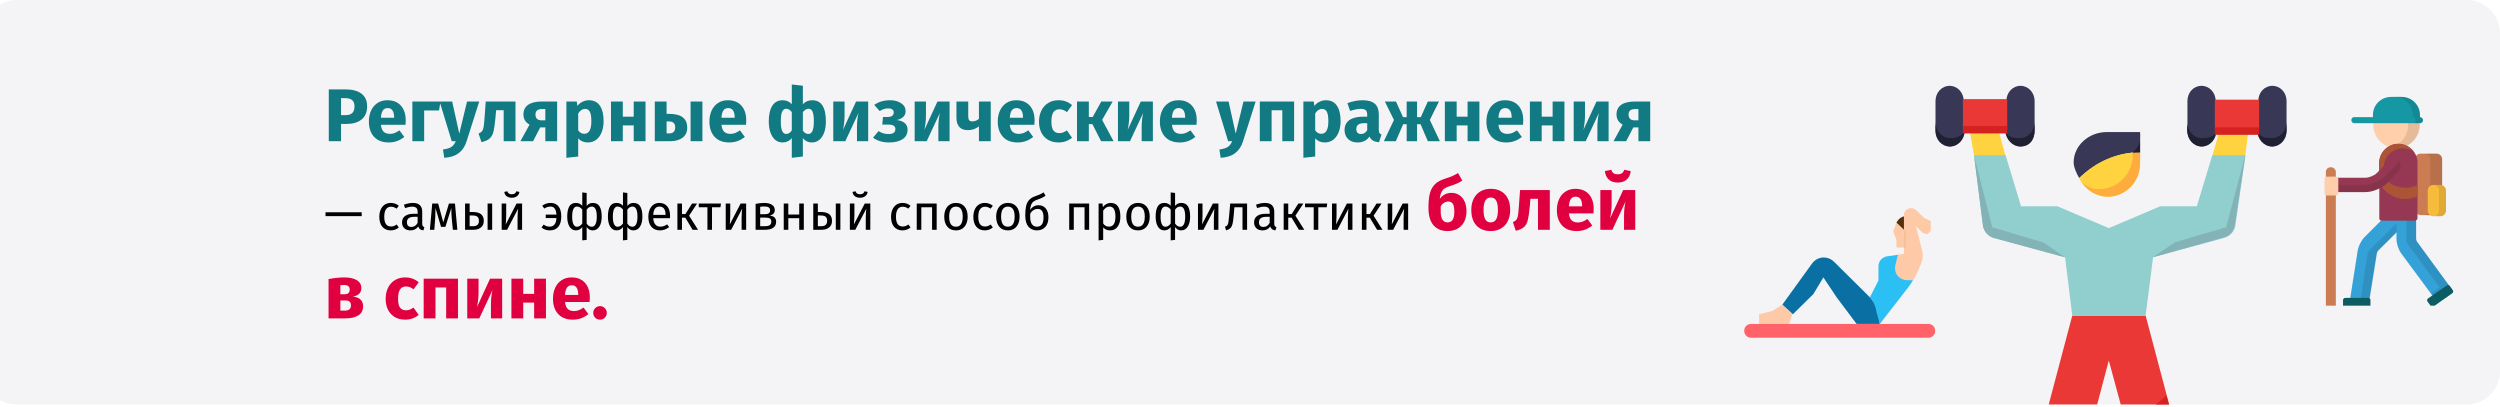 <?xml version="1.0" encoding="UTF-8"?>
<svg xmlns="http://www.w3.org/2000/svg" width="903" height="147" viewBox="0 0 903 147" fill="none">
  <path d="M903 134.1C903 140.7 897.612 146.1 891.026 146.1H5.974C-0.612 146.1 -6 140.7 -6 134.1V12C-6 5.4 -0.612 0 5.974 0H891.026C897.612 0 903 5.4 903 12V134.1Z" fill="#F4F4F6"></path>
  <path d="M783.5 146.1H766L761.7 130.2L757.5 146.1H740L748.5 114H775L783.5 146.1Z" fill="#EA3836"></path>
  <path d="M812.099 47.5H801.599L799.199 56H810.999L812.099 47.5Z" fill="#FFD33F"></path>
  <path d="M722 47.5H711.5L713 56H724.3L722 47.5Z" fill="#FFD33F"></path>
  <path d="M799.1 56L793.5 74.5H780.3L761.7 82.4L743.1 74.5H730L724.4 56H713L716.3 81.5C716.6 83.6 718.1 85.4 720.2 85.9L745.9 92.9L748.5 114H775L777.7 92.9L803.5 85.9C805.5 85.3 807.1 83.6 807.4 81.6L811.1 56H799.1Z" fill="#91CECE"></path>
  <path d="M704.202 31C707.002 31 709.302 33.4 709.302 36.5V47.4C709.302 50.4 707.002 52.9 704.202 52.9C701.402 52.9 699.102 50.5 699.102 47.4V36.5C699.102 33.4 701.402 31 704.202 31Z" fill="#383856"></path>
  <path d="M729.803 31C732.603 31 734.903 33.4 734.903 36.5V47.4C734.903 50.4 732.603 52.9 729.803 52.9C727.003 52.9 724.703 50.5 724.703 47.4V36.5C724.703 33.4 727.003 31 729.803 31Z" fill="#383856"></path>
  <path d="M725 35.8H709V46.8H725V35.8Z" fill="#EA3836"></path>
  <path d="M795.202 31C798.002 31 800.302 33.4 800.302 36.5V47.4C800.302 50.4 798.002 52.9 795.202 52.9C792.402 52.9 790.102 50.5 790.102 47.4V36.5C790.102 33.4 792.302 31 795.202 31Z" fill="#383856"></path>
  <path d="M820.803 31C823.603 31 825.903 33.4 825.903 36.5V47.4C825.903 50.4 823.603 52.9 820.803 52.9C818.003 52.9 815.703 50.5 815.703 47.4V36.5C815.703 33.4 817.903 31 820.803 31Z" fill="#383856"></path>
  <path d="M816 36H800V47H816V36Z" fill="#EA3836"></path>
  <path d="M761 47.7H773V55C764.5 55 757 58.8 751 64.3C750.1 62.8 749 60.4 749 58.7C749 52.6 754.4 47.7 761 47.7Z" fill="#383856"></path>
  <path d="M773 59C773 65.6 767.8 71 761.4 71C757 71 752.9 68.4 751 64.4C756.8 58.4 764.8 55 773 55V59Z" fill="#FFD33F"></path>
  <path d="M770.3 55.1V56.3C770.3 62.9 764.8 68.3 758.1 68.3C755.5 68.3 754 67.5 752 66C755.9 71.4 762.7 72.7 768.1 68.8C771.3 66.5 773 62.9 773 59V55C772.1 55 771.2 55.1 770.3 55.1Z" fill="#FFAC3E"></path>
  <path d="M773.001 47.7C773.201 51 773.001 52.6 770.301 55.2C771.601 55.1 771.701 55.1 773.001 55.1V47.7Z" fill="#202033"></path>
  <path d="M715.4 47H713L714.4 56H717L715.4 47Z" fill="#FFD33F"></path>
  <path d="M719.6 82.1L713 56L716.2 81.4C716.5 83.6 718.2 85.5 720.3 86L746 93L738.1 87.6L719.6 82.1Z" fill="#83B2B7"></path>
  <path d="M804.099 82.1L785.599 87.5L777.699 92.9L803.399 85.7C805.399 85.1 806.899 83.4 807.199 81.3L810.999 56L804.099 82.1Z" fill="#83B2B7"></path>
  <path d="M704.402 49.9C701.502 49.9 699.102 47.3 699.102 44V47C699.102 50.2 701.502 52.9 704.402 52.9C707.302 52.9 709.702 50.3 709.702 47V45.5C709.702 48.7 707.302 49.9 704.402 49.9Z" fill="#202033"></path>
  <path d="M729.601 49.9C726.701 49.9 724.301 49.3 724.301 46V47C724.301 50.2 726.901 52.9 729.801 52.9C733.101 52.9 734.901 50.6 734.901 47V44C734.901 47.3 732.501 49.9 729.601 49.9Z" fill="#202033"></path>
  <path d="M795.3 49.9C792.4 49.9 790 47.3 790 44V47C790 50.2 792.4 52.9 795.3 52.9C798.2 52.9 800.6 50.3 800.6 47V46C800.6 49.3 798.3 49.9 795.3 49.9Z" fill="#202033"></path>
  <path d="M820.601 49.9C817.701 49.9 815.301 49.3 815.301 46V47C815.301 50.2 817.701 52.9 820.601 52.9C823.501 52.9 825.901 50.3 825.901 47V44C825.901 47.3 823.501 49.9 820.601 49.9Z" fill="#202033"></path>
  <path d="M725 45.5H709V48.2H725V45.5Z" fill="#D62121"></path>
  <path d="M816 46H800V48.7H816V46Z" fill="#D62121"></path>
  <path d="M782.502 142.8L783.402 146.1H778.602C780.002 145.1 781.302 144 782.502 142.8Z" fill="#D62121"></path>
  <path d="M873.9 43.7C874 44.2 874 44.6 874 45.1C874 49.7 870.2 53.5 865.6 53.5C861 53.5 857.2 49.8 857.2 45.1C857.2 44.6 857.2 44.1 857.3 43.7H873.9Z" fill="#FFCFAB"></path>
  <path opacity="0.1" d="M869.8 45.2C869.8 44.7 869.8 44.2 869.7 43.8H873.9C874 44.3 874 44.7 874 45.2C874 49.8 870.2 53.6 865.6 53.6C864.9 53.6 864.2 53.5 863.5 53.3C867.1 52.3 869.8 49.1 869.8 45.2Z" fill="black"></path>
  <path d="M851.601 90.5C851.901 88.8 852.901 86.8 854.101 85.6L860.901 78.8H870.801L859.001 90.5C858.801 90.7 858.501 91.3 858.501 91.5L855.501 110.1L848.601 109.6L851.601 90.5Z" fill="#34A1D7"></path>
  <path opacity="0.1" d="M855.202 91.5C855.302 91.2 855.502 90.7 855.702 90.5L867.502 78.8H870.902L859.102 90.5C858.902 90.7 858.602 91.3 858.602 91.5L855.702 110.1L852.302 110.2L855.202 91.5Z" fill="black"></path>
  <path d="M846.303 110.4V108.4C846.303 108 846.603 107.6 847.103 107.6H855.403C855.803 107.6 856.203 107.9 856.203 108.4V110.3V110.4H846.303Z" fill="#0D5B63"></path>
  <path d="M872.702 78.8V86.3C872.702 86.6 872.902 87.2 873.102 87.4L884.602 103.1L878.902 107.2L867.302 91.5C866.302 90.1 865.602 88 865.602 86.3V78.8H872.702Z" fill="#34A1D7"></path>
  <path opacity="0.1" d="M872.702 78.8V86.3C872.702 86.6 872.902 87.2 873.102 87.4L884.602 103.1L878.902 107.2L878.102 106.1L881.202 103.8L869.602 88.1C869.502 87.9 869.302 87.3 869.202 87V78.7H872.702V78.8Z" fill="black"></path>
  <path d="M885.801 105.9L879.401 110.4H877.901L876.801 108.9C876.601 108.6 876.601 108.1 877.001 107.8L883.801 103.1C884.101 102.9 884.601 102.9 884.901 103.3L886.001 104.9C886.201 105.2 886.101 105.7 885.801 105.9Z" fill="#0D5B63"></path>
  <path d="M872.402 75.7C872.402 76.8 873.302 77.7 874.402 77.7H880.102C881.202 77.7 882.102 76.8 882.102 75.7V57.5C882.102 56.4 881.202 55.5 880.102 55.5H874.302C873.202 55.5 872.302 56.4 872.302 57.5V75.7H872.402Z" fill="#CB7C52"></path>
  <g opacity="0.1">
    <path d="M877.794 75.762V57.462C877.794 56.362 876.894 55.462 875.794 55.462H880.094C881.194 55.462 882.094 56.362 882.094 57.462V75.762C882.094 76.862 881.194 77.762 880.094 77.762H875.794C876.894 77.662 877.794 76.862 877.794 75.762Z" fill="black"></path>
  </g>
  <path d="M872.403 79.6C872.803 79.6 873.203 79.3 873.203 78.8V58.8C873.203 55 870.103 52 866.303 52C862.503 52 859.403 55.1 859.403 58.8V78.9C859.403 79.3 859.703 79.7 860.203 79.7H872.403V79.6Z" fill="#963854"></path>
  <path d="M866.314 51.893C868.614 51.893 870.614 53.093 871.914 54.793C870.814 53.993 869.414 53.593 867.914 53.593C864.114 53.593 861.014 56.693 861.014 60.393V64.293C860.414 63.593 859.814 62.793 859.414 61.893C859.414 62.193 859.314 62.493 859.314 62.893V58.793C859.414 54.993 862.514 51.893 866.314 51.893Z" fill="#AB5436"></path>
  <path d="M868.815 67.793C870.415 67.793 871.815 67.493 873.215 66.793V70.893C871.915 71.493 870.415 71.893 868.815 71.893C864.615 71.893 861.015 69.393 859.315 65.793V62.793C859.315 62.493 859.315 62.093 859.415 61.793C861.115 65.393 864.715 67.793 868.815 67.793Z" fill="#AB5436"></path>
  <path d="M843.601 64.2H854.401C855.601 64.2 857.701 63.4 858.501 62.5L862.601 58.4C863.601 57.4 865.301 57.4 866.301 58.4C867.301 59.4 867.301 61.1 866.301 62.1L862.201 66.2C860.301 68 857.001 69.4 854.301 69.4H843.501L843.601 64.2Z" fill="#963854"></path>
  <g opacity="0.1">
    <path d="M853.479 66.928C856.079 66.928 859.479 65.528 861.379 63.728L865.479 59.628C865.879 59.228 866.079 58.728 866.179 58.228C866.279 58.328 866.279 58.328 866.379 58.328C867.379 59.328 867.379 61.028 866.379 62.028L862.279 66.128C860.379 67.928 857.079 69.328 854.379 69.328H843.579V66.928H853.479Z" fill="black"></path>
  </g>
  <path d="M840.103 110.4C840.103 110.3 840.103 110.2 840.103 110.1V62.1C840.103 61.1 840.903 60.4 841.903 60.4C842.903 60.4 843.703 61.2 843.703 62.1V110.4H840.103Z" fill="#CB7C52"></path>
  <path d="M839.602 69.8C839.602 70.2 839.902 70.6 840.402 70.6H843.802C844.202 70.6 844.602 70.3 844.602 69.8V64.6C844.602 64.2 844.302 63.8 843.802 63.8H840.402C840.002 63.8 839.602 64.1 839.602 64.6V69.8Z" fill="#FFCFAB"></path>
  <path d="M876.9 76.1C876.9 77.2 877.8 78.1 878.9 78.1H881.5C882.6 78.1 883.5 77.2 883.5 76.1V68.8C883.5 67.7 882.6 66.8 881.5 66.8H878.9C877.8 66.8 876.9 67.7 876.9 68.8V76.1Z" fill="#F7BB3C"></path>
  <g opacity="0.1">
    <path d="M880.965 76.126V68.826C880.965 67.725 880.065 66.826 878.965 66.826H881.465C882.565 66.826 883.465 67.725 883.465 68.826V76.126C883.465 77.225 882.565 78.126 881.465 78.126H878.965C880.065 78.126 880.965 77.225 880.965 76.126Z" fill="black"></path>
  </g>
  <path d="M850.303 42.3H857.103V41.5C857.103 37.9 860.003 35 863.703 35H867.503C871.103 35 874.103 37.9 874.103 41.5V42.3C874.703 42.3 875.203 42.8 875.203 43.4C875.203 44 874.703 44.5 874.103 44.5H850.403C849.803 44.5 849.303 44 849.303 43.4C849.303 42.8 849.703 42.3 850.303 42.3Z" fill="#1598A4"></path>
  <path opacity="0.1" d="M872.602 43.4C872.602 42.8 872.102 42.3 871.502 42.3V41.5C871.502 37.9 868.502 35 864.902 35H867.402C871.002 35 874.002 37.9 874.002 41.5V42.3C874.602 42.3 875.102 42.8 875.102 43.4C875.102 44 874.602 44.5 874.002 44.5H871.502C872.102 44.6 872.602 44.1 872.602 43.4Z" fill="black"></path>
  <path d="M647.398 113.5L646.198 117H635.398V113.5L640.198 112.3L643.798 110L647.398 113.5Z" fill="#FDC9A6"></path>
  <path d="M679.001 117H670.601L663.401 107.4L658.601 100.2L655.001 106.2L647.601 113.5L643.801 110L654.501 95.2C655.501 93.8 657.101 93 658.701 93C660.101 93 661.401 93.5 662.401 94.5L673.001 105L675.401 107.4C677.001 109 678.001 111 678.401 113.1L679.001 117Z" fill="#0A6FA2"></path>
  <path d="M688.801 83.7L685.001 80.4L683.801 83.7L685.001 86.6V89.4H688.801V83.7Z" fill="#FDC9A6"></path>
  <path d="M678.998 117L689.098 104C689.798 103.1 690.498 102.1 690.998 101.1L685.698 92L681.498 92.6C680.398 92.8 679.398 93.5 678.898 94.5C678.698 95 678.498 95.5 678.498 96.1V101.3L675.398 107.4C676.898 109 677.498 110.9 677.898 113.1L678.998 117Z" fill="#2CBFF4"></path>
  <path d="M632.5 117H696.5C697.9 117 699 118.1 699 119.5C699 120.9 697.9 122 696.5 122H632.5C631.1 122 630 120.9 630 119.5C630 118.1 631.1 117 632.5 117Z" fill="#FF6268"></path>
  <path d="M688.8 78C687.3 78 685.9 78.8 685.2 80.1L685 80.4L688.8 84L690 78H688.8Z" fill="#55300B"></path>
  <path d="M691 101.2C691.7 100.2 692.2 99.1 692.7 98L693.8 95.5C694.5 93.8 694.7 92 694.2 90.2L692.5 83.5L692 81.7L694.5 84.1L696.2 84.6L697.4 83.4V79.9L695 78.7L692.1 75.9C691.6 75.5 691 75.2 690.4 75.2H690.2C688.8 75.2 687.7 76.3 687.7 77.6V91.7L685.5 92L685.3 92.9L684.6 95.8C684.3 97 684.5 98.3 685.2 99.3C686 100.5 687.4 101.2 688.9 101.2H691Z" fill="#FDC9A6"></path>
  <path d="M688.301 89.4H687.801V83.1L688.301 83.6V89.4Z" fill="#F6BB92"></path>
  <path d="M124.803 32.289C127.269 32.289 129.186 32.802 130.554 33.828C131.922 34.854 132.606 36.375 132.606 38.391C132.606 40.497 131.931 42.09 130.581 43.17C129.249 44.232 127.458 44.763 125.208 44.763H123.183V51H118.755V32.289H124.803ZM124.83 41.577C125.874 41.577 126.666 41.334 127.206 40.848C127.764 40.344 128.043 39.525 128.043 38.391C128.043 36.429 126.945 35.448 124.749 35.448H123.183V41.577H124.83ZM146.547 43.548C146.547 44.142 146.52 44.655 146.466 45.087H137.583C137.727 46.293 138.069 47.139 138.609 47.625C139.149 48.111 139.896 48.354 140.85 48.354C141.426 48.354 141.984 48.255 142.524 48.057C143.064 47.841 143.649 47.517 144.279 47.085L146.034 49.461C144.36 50.793 142.497 51.459 140.445 51.459C138.123 51.459 136.341 50.775 135.099 49.407C133.857 48.039 133.236 46.203 133.236 43.899C133.236 42.441 133.497 41.136 134.019 39.984C134.541 38.814 135.306 37.896 136.314 37.23C137.322 36.546 138.528 36.204 139.932 36.204C142.002 36.204 143.622 36.852 144.792 38.148C145.962 39.444 146.547 41.244 146.547 43.548ZM142.362 42.333C142.326 40.137 141.552 39.039 140.04 39.039C139.302 39.039 138.726 39.309 138.312 39.849C137.916 40.389 137.673 41.28 137.583 42.522H142.362V42.333ZM153.21 51H148.944V36.663H159.096L158.583 39.903H153.21V51ZM168.535 51.027C167.959 52.881 167.014 54.303 165.7 55.293C164.404 56.301 162.658 56.868 160.462 56.994L160.003 53.997C161.371 53.817 162.379 53.511 163.027 53.079C163.693 52.647 164.224 51.954 164.62 51H163.162L158.788 36.663H163.324L165.889 48.273L168.697 36.663H173.098L168.535 51.027ZM186.193 36.663V51H181.927V39.795H179.2L178.93 42.846C178.732 44.952 178.498 46.527 178.228 47.571C177.976 48.597 177.526 49.407 176.878 50.001C176.23 50.595 175.24 51.045 173.908 51.351L172.855 48.246C173.449 47.976 173.863 47.697 174.097 47.409C174.349 47.103 174.538 46.626 174.664 45.978C174.79 45.312 174.907 44.196 175.015 42.63L175.447 36.663H186.193ZM201.24 36.663V51H196.974V46.005H195.138L192.546 51H187.983L191.277 45.006C190.575 44.628 190.026 44.133 189.63 43.521C189.252 42.891 189.063 42.162 189.063 41.334C189.063 39.804 189.63 38.643 190.764 37.851C191.916 37.059 193.581 36.663 195.759 36.663H201.24ZM196.974 43.467V39.39H195.732C194.958 39.39 194.373 39.561 193.977 39.903C193.599 40.245 193.41 40.731 193.41 41.361C193.41 42.027 193.59 42.549 193.95 42.927C194.328 43.287 194.895 43.467 195.651 43.467H196.974ZM212.678 36.204C214.478 36.204 215.819 36.87 216.701 38.202C217.583 39.534 218.024 41.397 218.024 43.791C218.024 45.267 217.79 46.59 217.322 47.76C216.872 48.912 216.215 49.821 215.351 50.487C214.487 51.135 213.479 51.459 212.327 51.459C210.887 51.459 209.726 50.964 208.844 49.974V56.535L204.578 56.994V36.663H208.331L208.547 38.256C209.105 37.554 209.744 37.041 210.464 36.717C211.184 36.375 211.922 36.204 212.678 36.204ZM211.031 48.327C212.741 48.327 213.596 46.833 213.596 43.845C213.596 42.153 213.407 40.983 213.029 40.335C212.651 39.669 212.084 39.336 211.328 39.336C210.842 39.336 210.383 39.48 209.951 39.768C209.537 40.056 209.168 40.47 208.844 41.01V47.058C209.42 47.904 210.149 48.327 211.031 48.327ZM228.897 51V45.303H224.955V51H220.689V36.663H224.955V42.144H228.897V36.663H233.163V51H228.897ZM241.531 41.118C243.853 41.118 245.545 41.541 246.607 42.387C247.687 43.215 248.227 44.448 248.227 46.086C248.227 47.67 247.669 48.885 246.553 49.731C245.437 50.577 243.97 51 242.152 51H236.509V36.663H240.775V41.118H241.531ZM249.442 36.663H253.708V51H249.442V36.663ZM241.693 48.192C243.151 48.192 243.88 47.463 243.88 46.005C243.88 45.267 243.691 44.727 243.313 44.385C242.953 44.025 242.332 43.845 241.45 43.845H240.775V48.192H241.693ZM269.55 43.548C269.55 44.142 269.523 44.655 269.469 45.087H260.586C260.73 46.293 261.072 47.139 261.612 47.625C262.152 48.111 262.899 48.354 263.853 48.354C264.429 48.354 264.987 48.255 265.527 48.057C266.067 47.841 266.652 47.517 267.282 47.085L269.037 49.461C267.363 50.793 265.5 51.459 263.448 51.459C261.126 51.459 259.344 50.775 258.102 49.407C256.86 48.039 256.239 46.203 256.239 43.899C256.239 42.441 256.5 41.136 257.022 39.984C257.544 38.814 258.309 37.896 259.317 37.23C260.325 36.546 261.531 36.204 262.935 36.204C265.005 36.204 266.625 36.852 267.795 38.148C268.965 39.444 269.55 41.244 269.55 43.548ZM265.365 42.333C265.329 40.137 264.555 39.039 263.043 39.039C262.305 39.039 261.729 39.309 261.315 39.849C260.919 40.389 260.676 41.28 260.586 42.522H265.365V42.333ZM293.366 36.204C296.66 36.204 298.307 38.751 298.307 43.845C298.307 45.393 298.1 46.743 297.686 47.895C297.272 49.029 296.678 49.911 295.904 50.541C295.148 51.153 294.257 51.459 293.231 51.459C291.917 51.459 290.837 50.937 289.991 49.893V56.535L285.995 56.994V49.893C285.149 50.937 284.042 51.459 282.674 51.459C281.666 51.459 280.784 51.153 280.028 50.541C279.29 49.911 278.714 49.029 278.3 47.895C277.886 46.743 277.679 45.393 277.679 43.845C277.679 41.415 278.102 39.534 278.948 38.202C279.794 36.87 281.054 36.204 282.728 36.204C284.042 36.204 285.131 36.681 285.995 37.635V30.507L289.991 30.966V37.662C290.873 36.69 291.998 36.204 293.366 36.204ZM283.97 48.381C284.366 48.381 284.717 48.282 285.023 48.084C285.347 47.886 285.671 47.571 285.995 47.139V40.47C285.383 39.678 284.708 39.282 283.97 39.282C283.322 39.282 282.836 39.633 282.512 40.335C282.188 41.037 282.026 42.207 282.026 43.845C282.026 45.429 282.188 46.581 282.512 47.301C282.854 48.021 283.34 48.381 283.97 48.381ZM291.989 48.381C292.637 48.381 293.123 48.03 293.447 47.328C293.789 46.608 293.96 45.447 293.96 43.845C293.96 42.189 293.807 41.019 293.501 40.335C293.195 39.633 292.709 39.282 292.043 39.282C291.647 39.282 291.287 39.39 290.963 39.606C290.639 39.804 290.315 40.101 289.991 40.497V47.166C290.279 47.58 290.576 47.886 290.882 48.084C291.206 48.282 291.575 48.381 291.989 48.381ZM313.586 51H309.536V45.897C309.536 44.889 309.59 43.935 309.698 43.035C309.806 42.135 309.941 41.379 310.103 40.767L305.324 51H300.977V36.663H305.054V41.847C305.054 42.801 304.991 43.737 304.865 44.655C304.757 45.573 304.631 46.329 304.487 46.923L309.212 36.663H313.586V51ZM321.492 36.204C323.094 36.204 324.426 36.564 325.488 37.284C326.568 37.986 327.108 38.949 327.108 40.173C327.108 41.757 326.064 42.819 323.976 43.359C325.254 43.539 326.208 43.917 326.838 44.493C327.486 45.051 327.81 45.843 327.81 46.869C327.81 48.363 327.198 49.506 325.974 50.298C324.768 51.072 323.166 51.459 321.168 51.459C318.846 51.459 316.902 50.883 315.336 49.731L317.334 47.355C317.982 47.751 318.585 48.03 319.143 48.192C319.701 48.336 320.331 48.408 321.033 48.408C322.617 48.408 323.409 47.814 323.409 46.626C323.409 45.546 322.581 45.006 320.925 45.006H318.684L318.927 42.252H320.601C321.303 42.252 321.843 42.117 322.221 41.847C322.617 41.559 322.815 41.145 322.815 40.605C322.815 40.119 322.635 39.759 322.275 39.525C321.933 39.273 321.474 39.147 320.898 39.147C320.286 39.147 319.737 39.228 319.251 39.39C318.765 39.552 318.261 39.795 317.739 40.119L315.768 37.878C316.578 37.32 317.442 36.906 318.36 36.636C319.296 36.348 320.34 36.204 321.492 36.204ZM342.985 51H338.935V45.897C338.935 44.889 338.989 43.935 339.097 43.035C339.205 42.135 339.34 41.379 339.502 40.767L334.723 51H330.376V36.663H334.453V41.847C334.453 42.801 334.39 43.737 334.264 44.655C334.156 45.573 334.03 46.329 333.886 46.923L338.611 36.663H342.985V51ZM357.857 36.663V51H353.591V45.627C353.087 46.059 352.484 46.401 351.782 46.653C351.098 46.887 350.369 47.004 349.595 47.004C348.209 47.004 347.174 46.617 346.49 45.843C345.806 45.051 345.464 43.953 345.464 42.549V36.663H349.73V42.009C349.73 42.675 349.847 43.152 350.081 43.44C350.333 43.71 350.702 43.845 351.188 43.845C351.62 43.845 352.052 43.764 352.484 43.602C352.916 43.422 353.285 43.197 353.591 42.927V36.663H357.857ZM373.7 43.548C373.7 44.142 373.673 44.655 373.619 45.087H364.736C364.88 46.293 365.222 47.139 365.762 47.625C366.302 48.111 367.049 48.354 368.003 48.354C368.579 48.354 369.137 48.255 369.677 48.057C370.217 47.841 370.802 47.517 371.432 47.085L373.187 49.461C371.513 50.793 369.65 51.459 367.598 51.459C365.276 51.459 363.494 50.775 362.252 49.407C361.01 48.039 360.389 46.203 360.389 43.899C360.389 42.441 360.65 41.136 361.172 39.984C361.694 38.814 362.459 37.896 363.467 37.23C364.475 36.546 365.681 36.204 367.085 36.204C369.155 36.204 370.775 36.852 371.945 38.148C373.115 39.444 373.7 41.244 373.7 43.548ZM369.515 42.333C369.479 40.137 368.705 39.039 367.193 39.039C366.455 39.039 365.879 39.309 365.465 39.849C365.069 40.389 364.826 41.28 364.736 42.522H369.515V42.333ZM382.307 36.204C383.297 36.204 384.188 36.348 384.98 36.636C385.772 36.924 386.519 37.365 387.221 37.959L385.385 40.497C384.485 39.813 383.576 39.471 382.658 39.471C381.704 39.471 380.984 39.822 380.498 40.524C380.012 41.226 379.769 42.36 379.769 43.926C379.769 45.438 380.012 46.509 380.498 47.139C380.984 47.769 381.686 48.084 382.604 48.084C383.09 48.084 383.531 48.012 383.927 47.868C384.323 47.706 384.8 47.454 385.358 47.112L387.221 49.758C385.799 50.892 384.188 51.459 382.388 51.459C380.93 51.459 379.67 51.153 378.608 50.541C377.546 49.911 376.727 49.038 376.151 47.922C375.575 46.788 375.287 45.465 375.287 43.953C375.287 42.441 375.575 41.1 376.151 39.93C376.727 38.76 377.546 37.851 378.608 37.203C379.67 36.537 380.903 36.204 382.307 36.204ZM401.896 36.663L398.089 43.305L402.22 51H397.711L394.579 44.844H393.283V51H389.017V36.663H393.283V42.252H394.687L397.792 36.663H401.896ZM416.418 51H412.368V45.897C412.368 44.889 412.422 43.935 412.53 43.035C412.638 42.135 412.773 41.379 412.935 40.767L408.156 51H403.809V36.663H407.886V41.847C407.886 42.801 407.823 43.737 407.697 44.655C407.589 45.573 407.463 46.329 407.319 46.923L412.044 36.663H416.418V51ZM432.262 43.548C432.262 44.142 432.235 44.655 432.181 45.087H423.298C423.442 46.293 423.784 47.139 424.324 47.625C424.864 48.111 425.611 48.354 426.565 48.354C427.141 48.354 427.699 48.255 428.239 48.057C428.779 47.841 429.364 47.517 429.994 47.085L431.749 49.461C430.075 50.793 428.212 51.459 426.16 51.459C423.838 51.459 422.056 50.775 420.814 49.407C419.572 48.039 418.951 46.203 418.951 43.899C418.951 42.441 419.212 41.136 419.734 39.984C420.256 38.814 421.021 37.896 422.029 37.23C423.037 36.546 424.243 36.204 425.647 36.204C427.717 36.204 429.337 36.852 430.507 38.148C431.677 39.444 432.262 41.244 432.262 43.548ZM428.077 42.333C428.041 40.137 427.267 39.039 425.755 39.039C425.017 39.039 424.441 39.309 424.027 39.849C423.631 40.389 423.388 41.28 423.298 42.522H428.077V42.333ZM448.977 51.027C448.401 52.881 447.456 54.303 446.142 55.293C444.846 56.301 443.1 56.868 440.904 56.994L440.445 53.997C441.813 53.817 442.821 53.511 443.469 53.079C444.135 52.647 444.666 51.954 445.062 51H443.604L439.23 36.663H443.766L446.331 48.273L449.139 36.663H453.54L448.977 51.027ZM463.167 51V39.822H459.306V51H455.04V36.663H467.433V51H463.167ZM478.881 36.204C480.681 36.204 482.022 36.87 482.904 38.202C483.786 39.534 484.227 41.397 484.227 43.791C484.227 45.267 483.993 46.59 483.525 47.76C483.075 48.912 482.418 49.821 481.554 50.487C480.69 51.135 479.682 51.459 478.53 51.459C477.09 51.459 475.929 50.964 475.047 49.974V56.535L470.781 56.994V36.663H474.534L474.75 38.256C475.308 37.554 475.947 37.041 476.667 36.717C477.387 36.375 478.125 36.204 478.881 36.204ZM477.234 48.327C478.944 48.327 479.799 46.833 479.799 43.845C479.799 42.153 479.61 40.983 479.232 40.335C478.854 39.669 478.287 39.336 477.531 39.336C477.045 39.336 476.586 39.48 476.154 39.768C475.74 40.056 475.371 40.47 475.047 41.01V47.058C475.623 47.904 476.352 48.327 477.234 48.327ZM498.022 46.842C498.022 47.382 498.094 47.778 498.238 48.03C498.4 48.282 498.652 48.471 498.994 48.597L498.103 51.378C497.221 51.306 496.501 51.117 495.943 50.811C495.385 50.487 494.953 49.983 494.647 49.299C493.711 50.739 492.271 51.459 490.327 51.459C488.905 51.459 487.771 51.045 486.925 50.217C486.079 49.389 485.656 48.309 485.656 46.977C485.656 45.411 486.232 44.214 487.384 43.386C488.536 42.558 490.201 42.144 492.379 42.144H493.837V41.523C493.837 40.677 493.657 40.101 493.297 39.795C492.937 39.471 492.307 39.309 491.407 39.309C490.939 39.309 490.372 39.381 489.706 39.525C489.04 39.651 488.356 39.831 487.654 40.065L486.682 37.257C487.582 36.915 488.5 36.654 489.436 36.474C490.39 36.294 491.272 36.204 492.082 36.204C494.134 36.204 495.637 36.627 496.591 37.473C497.545 38.319 498.022 39.588 498.022 41.28V46.842ZM491.569 48.408C492.541 48.408 493.297 47.949 493.837 47.031V44.493H492.784C491.812 44.493 491.083 44.664 490.597 45.006C490.129 45.348 489.895 45.879 489.895 46.599C489.895 47.175 490.039 47.625 490.327 47.949C490.633 48.255 491.047 48.408 491.569 48.408ZM519.753 36.663L516.459 43.332L520.077 51H515.73L513.111 44.871H511.842V51H508.089V44.871H506.82L504.174 51H499.854L503.499 43.332L500.205 36.663H504.228L506.766 42.306H508.089V36.663H511.842V42.306H513.192L515.73 36.663H519.753ZM530.089 51V45.303H526.147V51H521.881V36.663H526.147V42.144H530.089V36.663H534.355V51H530.089ZM550.202 43.548C550.202 44.142 550.175 44.655 550.121 45.087H541.238C541.382 46.293 541.724 47.139 542.264 47.625C542.804 48.111 543.551 48.354 544.505 48.354C545.081 48.354 545.639 48.255 546.179 48.057C546.719 47.841 547.304 47.517 547.934 47.085L549.689 49.461C548.015 50.793 546.152 51.459 544.1 51.459C541.778 51.459 539.996 50.775 538.754 49.407C537.512 48.039 536.891 46.203 536.891 43.899C536.891 42.441 537.152 41.136 537.674 39.984C538.196 38.814 538.961 37.896 539.969 37.23C540.977 36.546 542.183 36.204 543.587 36.204C545.657 36.204 547.277 36.852 548.447 38.148C549.617 39.444 550.202 41.244 550.202 43.548ZM546.017 42.333C545.981 40.137 545.207 39.039 543.695 39.039C542.957 39.039 542.381 39.309 541.967 39.849C541.571 40.389 541.328 41.28 541.238 42.522H546.017V42.333ZM560.807 51V45.303H556.865V51H552.599V36.663H556.865V42.144H560.807V36.663H565.073V51H560.807ZM581.028 51H576.978V45.897C576.978 44.889 577.032 43.935 577.14 43.035C577.248 42.135 577.383 41.379 577.545 40.767L572.766 51H568.419V36.663H572.496V41.847C572.496 42.801 572.433 43.737 572.307 44.655C572.199 45.573 572.073 46.329 571.929 46.923L576.654 36.663H581.028V51ZM596.062 36.663V51H591.796V46.005H589.96L587.368 51H582.805L586.099 45.006C585.397 44.628 584.848 44.133 584.452 43.521C584.074 42.891 583.885 42.162 583.885 41.334C583.885 39.804 584.452 38.643 585.586 37.851C586.738 37.059 588.403 36.663 590.581 36.663H596.062ZM591.796 43.467V39.39H590.554C589.78 39.39 589.195 39.561 588.799 39.903C588.421 40.245 588.232 40.731 588.232 41.361C588.232 42.027 588.412 42.549 588.772 42.927C589.15 43.287 589.717 43.467 590.473 43.467H591.796Z" fill="#117A83"></path>
  <path d="M117.576 78.068V76.664H130.644V78.068H117.576ZM141.15 73.298C141.714 73.298 142.23 73.382 142.698 73.55C143.166 73.706 143.616 73.964 144.048 74.324L143.256 75.368C142.92 75.128 142.59 74.954 142.266 74.846C141.954 74.726 141.606 74.666 141.222 74.666C140.454 74.666 139.854 74.972 139.422 75.584C139.002 76.196 138.792 77.102 138.792 78.302C138.792 79.502 139.002 80.39 139.422 80.966C139.842 81.53 140.442 81.812 141.222 81.812C141.594 81.812 141.936 81.758 142.248 81.65C142.56 81.53 142.908 81.344 143.292 81.092L144.048 82.172C143.184 82.868 142.218 83.216 141.15 83.216C139.866 83.216 138.852 82.784 138.108 81.92C137.376 81.056 137.01 79.862 137.01 78.338C137.01 77.33 137.178 76.448 137.514 75.692C137.85 74.936 138.324 74.348 138.936 73.928C139.56 73.508 140.298 73.298 141.15 73.298ZM152.504 80.786C152.504 81.17 152.57 81.458 152.702 81.65C152.834 81.83 153.032 81.968 153.296 82.064L152.918 83.216C152.426 83.156 152.03 83.018 151.73 82.802C151.43 82.586 151.208 82.25 151.064 81.794C150.428 82.742 149.486 83.216 148.238 83.216C147.302 83.216 146.564 82.952 146.024 82.424C145.484 81.896 145.214 81.206 145.214 80.354C145.214 79.346 145.574 78.572 146.294 78.032C147.026 77.492 148.058 77.222 149.39 77.222H150.848V76.52C150.848 75.848 150.686 75.368 150.362 75.08C150.038 74.792 149.54 74.648 148.868 74.648C148.172 74.648 147.32 74.816 146.312 75.152L145.898 73.946C147.074 73.514 148.166 73.298 149.174 73.298C150.29 73.298 151.124 73.574 151.676 74.126C152.228 74.666 152.504 75.44 152.504 76.448V80.786ZM148.616 81.974C149.564 81.974 150.308 81.482 150.848 80.498V78.32H149.606C147.854 78.32 146.978 78.968 146.978 80.264C146.978 80.828 147.116 81.254 147.392 81.542C147.668 81.83 148.076 81.974 148.616 81.974ZM165.193 83H163.573L163.141 78.518C163.093 78.05 163.063 77.534 163.051 76.97C163.039 76.394 163.033 75.776 163.033 75.116L160.873 81.956H159.307L157.291 75.134C157.291 76.718 157.267 77.84 157.219 78.5L156.877 83H155.275L156.121 73.514H158.263L160.117 80.3L162.151 73.514H164.329L165.193 83ZM170.717 76.574C172.133 76.574 173.159 76.85 173.795 77.402C174.431 77.954 174.749 78.74 174.749 79.76C174.749 80.828 174.389 81.638 173.669 82.19C172.961 82.73 172.079 83 171.023 83H167.981V73.514H169.637V76.574H170.717ZM176.117 73.514H177.773V83H176.117V73.514ZM170.879 81.704C171.551 81.704 172.067 81.554 172.427 81.254C172.799 80.954 172.985 80.456 172.985 79.76C172.985 79.1 172.811 78.614 172.463 78.302C172.127 77.99 171.539 77.834 170.699 77.834H169.637V81.704H170.879ZM188.58 83H186.942V78.716C186.942 77.996 186.966 77.312 187.014 76.664C187.062 76.016 187.104 75.59 187.14 75.386L183.162 83H181.2V73.514H182.838V77.798C182.838 78.434 182.814 79.094 182.766 79.778C182.718 80.45 182.682 80.882 182.658 81.074L186.582 73.514H188.58V83ZM184.854 71.426C184.122 71.426 183.504 71.24 183 70.868C182.508 70.484 182.226 69.968 182.154 69.32L183.252 69.086C183.372 69.47 183.558 69.746 183.81 69.914C184.074 70.082 184.422 70.166 184.854 70.166C185.286 70.166 185.64 70.082 185.916 69.914C186.192 69.734 186.39 69.458 186.51 69.086L187.608 69.32C187.536 69.968 187.242 70.484 186.726 70.868C186.222 71.24 185.598 71.426 184.854 71.426ZM198.935 73.298C200.123 73.298 201.053 73.712 201.725 74.54C202.397 75.368 202.733 76.592 202.733 78.212C202.733 79.784 202.379 81.014 201.671 81.902C200.963 82.778 199.937 83.216 198.593 83.216C197.417 83.216 196.415 82.868 195.587 82.172L196.379 81.11C196.727 81.374 197.063 81.566 197.387 81.686C197.723 81.806 198.119 81.866 198.575 81.866C199.271 81.866 199.829 81.62 200.249 81.128C200.681 80.624 200.927 79.838 200.987 78.77H197.117V77.51H200.987C200.915 76.526 200.705 75.8 200.357 75.332C200.009 74.852 199.511 74.612 198.863 74.612C198.443 74.612 198.053 74.672 197.693 74.792C197.333 74.9 196.973 75.08 196.613 75.332L195.857 74.324C196.301 73.976 196.769 73.718 197.261 73.55C197.765 73.382 198.323 73.298 198.935 73.298ZM214.116 73.298C215.268 73.298 216.09 73.724 216.582 74.576C217.086 75.428 217.338 76.652 217.338 78.248C217.338 79.76 217.05 80.966 216.474 81.866C215.898 82.766 215.1 83.216 214.08 83.216C213.18 83.216 212.454 82.814 211.902 82.01V86.636L210.318 86.834V82.01C210.054 82.394 209.718 82.694 209.31 82.91C208.902 83.114 208.464 83.216 207.996 83.216C207.036 83.216 206.274 82.766 205.71 81.866C205.158 80.966 204.882 79.76 204.882 78.248C204.882 76.664 205.122 75.446 205.602 74.594C206.094 73.73 206.898 73.298 208.014 73.298C208.986 73.298 209.754 73.646 210.318 74.342V69.5L211.902 69.698V74.378C212.454 73.658 213.192 73.298 214.116 73.298ZM208.374 81.902C208.758 81.902 209.112 81.8 209.436 81.596C209.772 81.38 210.066 81.086 210.318 80.714V75.692C209.778 74.972 209.124 74.612 208.356 74.612C207.804 74.612 207.384 74.918 207.096 75.53C206.808 76.13 206.664 77.036 206.664 78.248C206.664 79.46 206.814 80.372 207.114 80.984C207.414 81.596 207.834 81.902 208.374 81.902ZM213.774 81.902C214.338 81.902 214.776 81.596 215.088 80.984C215.4 80.372 215.556 79.46 215.556 78.248C215.556 75.824 214.962 74.612 213.774 74.612C213.018 74.612 212.394 74.984 211.902 75.728V80.732C212.154 81.116 212.43 81.41 212.73 81.614C213.03 81.806 213.378 81.902 213.774 81.902ZM228.811 73.298C229.963 73.298 230.785 73.724 231.277 74.576C231.781 75.428 232.033 76.652 232.033 78.248C232.033 79.76 231.745 80.966 231.169 81.866C230.593 82.766 229.795 83.216 228.775 83.216C227.875 83.216 227.149 82.814 226.597 82.01V86.636L225.013 86.834V82.01C224.749 82.394 224.413 82.694 224.005 82.91C223.597 83.114 223.159 83.216 222.691 83.216C221.731 83.216 220.969 82.766 220.405 81.866C219.853 80.966 219.577 79.76 219.577 78.248C219.577 76.664 219.817 75.446 220.297 74.594C220.789 73.73 221.593 73.298 222.709 73.298C223.681 73.298 224.449 73.646 225.013 74.342V69.5L226.597 69.698V74.378C227.149 73.658 227.887 73.298 228.811 73.298ZM223.069 81.902C223.453 81.902 223.807 81.8 224.131 81.596C224.467 81.38 224.761 81.086 225.013 80.714V75.692C224.473 74.972 223.819 74.612 223.051 74.612C222.499 74.612 222.079 74.918 221.791 75.53C221.503 76.13 221.359 77.036 221.359 78.248C221.359 79.46 221.509 80.372 221.809 80.984C222.109 81.596 222.529 81.902 223.069 81.902ZM228.469 81.902C229.033 81.902 229.471 81.596 229.783 80.984C230.095 80.372 230.251 79.46 230.251 78.248C230.251 75.824 229.657 74.612 228.469 74.612C227.713 74.612 227.089 74.984 226.597 75.728V80.732C226.849 81.116 227.125 81.41 227.425 81.614C227.725 81.806 228.073 81.902 228.469 81.902ZM242.03 77.978C242.03 78.254 242.018 78.536 241.994 78.824H235.946C236.018 79.868 236.282 80.636 236.738 81.128C237.194 81.62 237.782 81.866 238.502 81.866C238.958 81.866 239.378 81.8 239.762 81.668C240.146 81.536 240.548 81.326 240.968 81.038L241.688 82.028C240.68 82.82 239.576 83.216 238.376 83.216C237.056 83.216 236.024 82.784 235.28 81.92C234.548 81.056 234.182 79.868 234.182 78.356C234.182 77.372 234.338 76.502 234.65 75.746C234.974 74.978 235.43 74.378 236.018 73.946C236.618 73.514 237.32 73.298 238.124 73.298C239.384 73.298 240.35 73.712 241.022 74.54C241.694 75.368 242.03 76.514 242.03 77.978ZM240.392 77.492C240.392 76.556 240.206 75.842 239.834 75.35C239.462 74.858 238.904 74.612 238.16 74.612C236.804 74.612 236.066 75.608 235.946 77.6H240.392V77.492ZM251.785 73.514L248.905 77.906L252.127 83H250.165L247.537 78.626H246.331V83H244.675V73.514H246.331V77.33H247.573L249.967 73.514H251.785ZM260.417 73.514L260.219 74.864H257.177V83H255.521V74.864H252.389V73.514H260.417ZM269.51 83H267.872V78.716C267.872 77.996 267.896 77.312 267.944 76.664C267.992 76.016 268.034 75.59 268.07 75.386L264.092 83H262.13V73.514H263.768V77.798C263.768 78.434 263.744 79.094 263.696 79.778C263.648 80.45 263.612 80.882 263.588 81.074L267.512 73.514H269.51V83ZM277.927 77.852C279.535 78.008 280.339 78.752 280.339 80.084C280.339 81.08 279.973 81.818 279.241 82.298C278.521 82.766 277.555 83 276.343 83H272.923V73.64C274.039 73.412 275.077 73.298 276.037 73.298C277.213 73.298 278.143 73.52 278.827 73.964C279.511 74.408 279.853 75.044 279.853 75.872C279.853 76.412 279.691 76.85 279.367 77.186C279.043 77.522 278.563 77.744 277.927 77.852ZM276.055 74.576C275.551 74.576 275.059 74.612 274.579 74.684V77.366H276.361C276.937 77.366 277.381 77.258 277.693 77.042C278.005 76.826 278.161 76.46 278.161 75.944C278.161 75.464 277.987 75.116 277.639 74.9C277.291 74.684 276.763 74.576 276.055 74.576ZM276.343 81.704C277.051 81.704 277.603 81.584 277.999 81.344C278.395 81.104 278.593 80.672 278.593 80.048C278.593 79.532 278.425 79.16 278.089 78.932C277.753 78.704 277.183 78.59 276.379 78.59H274.579V81.704H276.343ZM288.681 83V78.824H284.739V83H283.083V73.514H284.739V77.492H288.681V73.514H290.337V83H288.681ZM296.489 76.574C297.905 76.574 298.931 76.85 299.567 77.402C300.203 77.954 300.521 78.74 300.521 79.76C300.521 80.828 300.161 81.638 299.441 82.19C298.733 82.73 297.851 83 296.795 83H293.753V73.514H295.409V76.574H296.489ZM301.889 73.514H303.545V83H301.889V73.514ZM296.651 81.704C297.323 81.704 297.839 81.554 298.199 81.254C298.571 80.954 298.757 80.456 298.757 79.76C298.757 79.1 298.583 78.614 298.235 78.302C297.899 77.99 297.311 77.834 296.471 77.834H295.409V81.704H296.651ZM314.352 83H312.714V78.716C312.714 77.996 312.738 77.312 312.786 76.664C312.834 76.016 312.876 75.59 312.912 75.386L308.934 83H306.972V73.514H308.61V77.798C308.61 78.434 308.586 79.094 308.538 79.778C308.49 80.45 308.454 80.882 308.43 81.074L312.354 73.514H314.352V83ZM310.626 71.426C309.894 71.426 309.276 71.24 308.772 70.868C308.28 70.484 307.998 69.968 307.926 69.32L309.024 69.086C309.144 69.47 309.33 69.746 309.582 69.914C309.846 70.082 310.194 70.166 310.626 70.166C311.058 70.166 311.412 70.082 311.688 69.914C311.964 69.734 312.162 69.458 312.282 69.086L313.38 69.32C313.308 69.968 313.014 70.484 312.498 70.868C311.994 71.24 311.37 71.426 310.626 71.426ZM325.984 73.298C326.548 73.298 327.064 73.382 327.532 73.55C328 73.706 328.45 73.964 328.882 74.324L328.09 75.368C327.754 75.128 327.424 74.954 327.1 74.846C326.788 74.726 326.44 74.666 326.056 74.666C325.288 74.666 324.688 74.972 324.256 75.584C323.836 76.196 323.626 77.102 323.626 78.302C323.626 79.502 323.836 80.39 324.256 80.966C324.676 81.53 325.276 81.812 326.056 81.812C326.428 81.812 326.77 81.758 327.082 81.65C327.394 81.53 327.742 81.344 328.126 81.092L328.882 82.172C328.018 82.868 327.052 83.216 325.984 83.216C324.7 83.216 323.686 82.784 322.942 81.92C322.21 81.056 321.844 79.862 321.844 78.338C321.844 77.33 322.012 76.448 322.348 75.692C322.684 74.936 323.158 74.348 323.77 73.928C324.394 73.508 325.132 73.298 325.984 73.298ZM336.668 83V74.864H332.78V83H331.124V73.514H338.324V83H336.668ZM345.305 73.298C346.637 73.298 347.669 73.742 348.401 74.63C349.145 75.518 349.517 76.724 349.517 78.248C349.517 79.232 349.349 80.102 349.013 80.858C348.677 81.602 348.191 82.184 347.555 82.604C346.919 83.012 346.163 83.216 345.287 83.216C343.955 83.216 342.917 82.772 342.173 81.884C341.429 80.996 341.057 79.79 341.057 78.266C341.057 77.282 341.225 76.418 341.561 75.674C341.897 74.918 342.383 74.336 343.019 73.928C343.655 73.508 344.417 73.298 345.305 73.298ZM345.305 74.63C343.661 74.63 342.839 75.842 342.839 78.266C342.839 80.678 343.655 81.884 345.287 81.884C346.919 81.884 347.735 80.672 347.735 78.248C347.735 75.836 346.925 74.63 345.305 74.63ZM355.709 73.298C356.273 73.298 356.789 73.382 357.257 73.55C357.725 73.706 358.175 73.964 358.607 74.324L357.815 75.368C357.479 75.128 357.149 74.954 356.825 74.846C356.513 74.726 356.165 74.666 355.781 74.666C355.013 74.666 354.413 74.972 353.981 75.584C353.561 76.196 353.351 77.102 353.351 78.302C353.351 79.502 353.561 80.39 353.981 80.966C354.401 81.53 355.001 81.812 355.781 81.812C356.153 81.812 356.495 81.758 356.807 81.65C357.119 81.53 357.467 81.344 357.851 81.092L358.607 82.172C357.743 82.868 356.777 83.216 355.709 83.216C354.425 83.216 353.411 82.784 352.667 81.92C351.935 81.056 351.569 79.862 351.569 78.338C351.569 77.33 351.737 76.448 352.073 75.692C352.409 74.936 352.883 74.348 353.495 73.928C354.119 73.508 354.857 73.298 355.709 73.298ZM364.061 73.298C365.393 73.298 366.425 73.742 367.157 74.63C367.901 75.518 368.273 76.724 368.273 78.248C368.273 79.232 368.105 80.102 367.769 80.858C367.433 81.602 366.947 82.184 366.311 82.604C365.675 83.012 364.919 83.216 364.043 83.216C362.711 83.216 361.673 82.772 360.929 81.884C360.185 80.996 359.813 79.79 359.813 78.266C359.813 77.282 359.981 76.418 360.317 75.674C360.653 74.918 361.139 74.336 361.775 73.928C362.411 73.508 363.173 73.298 364.061 73.298ZM364.061 74.63C362.417 74.63 361.595 75.842 361.595 78.266C361.595 80.678 362.411 81.884 364.043 81.884C365.675 81.884 366.491 80.672 366.491 78.248C366.491 75.836 365.681 74.63 364.061 74.63ZM375.149 74.126C376.229 74.126 377.087 74.516 377.723 75.296C378.371 76.076 378.695 77.138 378.695 78.482C378.695 79.982 378.317 81.146 377.561 81.974C376.805 82.802 375.791 83.216 374.519 83.216C373.247 83.216 372.227 82.766 371.459 81.866C370.703 80.966 370.325 79.604 370.325 77.78C370.325 76.4 370.427 75.272 370.631 74.396C370.847 73.508 371.213 72.782 371.729 72.218C372.257 71.642 372.995 71.192 373.943 70.868C374.651 70.628 375.215 70.412 375.635 70.22C376.067 70.028 376.505 69.782 376.949 69.482L377.651 70.724C377.231 70.988 376.793 71.234 376.337 71.462C375.893 71.678 375.359 71.888 374.735 72.092C374.135 72.296 373.661 72.53 373.313 72.794C372.965 73.046 372.683 73.418 372.467 73.91C372.263 74.39 372.125 75.05 372.053 75.89C372.389 75.338 372.821 74.906 373.349 74.594C373.877 74.282 374.477 74.126 375.149 74.126ZM374.519 81.884C375.251 81.884 375.833 81.638 376.265 81.146C376.697 80.642 376.913 79.772 376.913 78.536C376.913 77.444 376.733 76.658 376.373 76.178C376.025 75.698 375.515 75.458 374.843 75.458C374.291 75.458 373.775 75.608 373.295 75.908C372.815 76.196 372.419 76.64 372.107 77.24V78.392C372.107 79.508 372.317 80.372 372.737 80.984C373.169 81.584 373.763 81.884 374.519 81.884ZM391.74 83V74.864H387.852V83H386.196V73.514H393.396V83H391.74ZM401.17 73.298C402.382 73.298 403.27 73.73 403.834 74.594C404.398 75.458 404.68 76.676 404.68 78.248C404.68 79.736 404.356 80.936 403.708 81.848C403.06 82.76 402.142 83.216 400.954 83.216C399.898 83.216 399.07 82.856 398.47 82.136V86.636L396.814 86.834V73.514H398.236L398.362 74.792C398.71 74.312 399.13 73.946 399.622 73.694C400.114 73.43 400.63 73.298 401.17 73.298ZM400.558 81.866C402.118 81.866 402.898 80.66 402.898 78.248C402.898 75.824 402.184 74.612 400.756 74.612C400.288 74.612 399.862 74.75 399.478 75.026C399.094 75.302 398.758 75.656 398.47 76.088V80.714C398.71 81.086 399.01 81.374 399.37 81.578C399.73 81.77 400.126 81.866 400.558 81.866ZM411.065 73.298C412.397 73.298 413.429 73.742 414.161 74.63C414.905 75.518 415.277 76.724 415.277 78.248C415.277 79.232 415.109 80.102 414.773 80.858C414.437 81.602 413.951 82.184 413.315 82.604C412.679 83.012 411.923 83.216 411.047 83.216C409.715 83.216 408.677 82.772 407.933 81.884C407.189 80.996 406.817 79.79 406.817 78.266C406.817 77.282 406.985 76.418 407.321 75.674C407.657 74.918 408.143 74.336 408.779 73.928C409.415 73.508 410.177 73.298 411.065 73.298ZM411.065 74.63C409.421 74.63 408.599 75.842 408.599 78.266C408.599 80.678 409.415 81.884 411.047 81.884C412.679 81.884 413.495 80.672 413.495 78.248C413.495 75.836 412.685 74.63 411.065 74.63ZM426.653 73.298C427.805 73.298 428.627 73.724 429.119 74.576C429.623 75.428 429.875 76.652 429.875 78.248C429.875 79.76 429.587 80.966 429.011 81.866C428.435 82.766 427.637 83.216 426.617 83.216C425.717 83.216 424.991 82.814 424.439 82.01V86.636L422.855 86.834V82.01C422.591 82.394 422.255 82.694 421.847 82.91C421.439 83.114 421.001 83.216 420.533 83.216C419.573 83.216 418.811 82.766 418.247 81.866C417.695 80.966 417.419 79.76 417.419 78.248C417.419 76.664 417.659 75.446 418.139 74.594C418.631 73.73 419.435 73.298 420.551 73.298C421.523 73.298 422.291 73.646 422.855 74.342V69.5L424.439 69.698V74.378C424.991 73.658 425.729 73.298 426.653 73.298ZM420.911 81.902C421.295 81.902 421.649 81.8 421.973 81.596C422.309 81.38 422.603 81.086 422.855 80.714V75.692C422.315 74.972 421.661 74.612 420.893 74.612C420.341 74.612 419.921 74.918 419.633 75.53C419.345 76.13 419.201 77.036 419.201 78.248C419.201 79.46 419.351 80.372 419.651 80.984C419.951 81.596 420.371 81.902 420.911 81.902ZM426.311 81.902C426.875 81.902 427.313 81.596 427.625 80.984C427.937 80.372 428.093 79.46 428.093 78.248C428.093 75.824 427.499 74.612 426.311 74.612C425.555 74.612 424.931 74.984 424.439 75.728V80.732C424.691 81.116 424.967 81.41 425.267 81.614C425.567 81.806 425.915 81.902 426.311 81.902ZM440.088 83H438.45V78.716C438.45 77.996 438.474 77.312 438.522 76.664C438.57 76.016 438.612 75.59 438.648 75.386L434.67 83H432.708V73.514H434.346V77.798C434.346 78.434 434.322 79.094 434.274 79.778C434.226 80.45 434.19 80.882 434.166 81.074L438.09 73.514H440.088V83ZM450.449 73.514V83H448.793V74.864H445.859L445.589 78.032C445.481 79.316 445.343 80.276 445.175 80.912C445.019 81.548 444.767 82.04 444.419 82.388C444.083 82.724 443.567 83 442.871 83.216L442.457 81.902C442.865 81.758 443.153 81.572 443.321 81.344C443.489 81.116 443.615 80.768 443.699 80.3C443.783 79.832 443.873 79.016 443.969 77.852L444.347 73.514H450.449ZM460.262 80.786C460.262 81.17 460.328 81.458 460.46 81.65C460.592 81.83 460.79 81.968 461.054 82.064L460.676 83.216C460.184 83.156 459.788 83.018 459.488 82.802C459.188 82.586 458.966 82.25 458.822 81.794C458.186 82.742 457.244 83.216 455.996 83.216C455.06 83.216 454.322 82.952 453.782 82.424C453.242 81.896 452.972 81.206 452.972 80.354C452.972 79.346 453.332 78.572 454.052 78.032C454.784 77.492 455.816 77.222 457.148 77.222H458.606V76.52C458.606 75.848 458.444 75.368 458.12 75.08C457.796 74.792 457.298 74.648 456.626 74.648C455.93 74.648 455.078 74.816 454.07 75.152L453.656 73.946C454.832 73.514 455.924 73.298 456.932 73.298C458.048 73.298 458.882 73.574 459.434 74.126C459.986 74.666 460.262 75.44 460.262 76.448V80.786ZM456.374 81.974C457.322 81.974 458.066 81.482 458.606 80.498V78.32H457.364C455.612 78.32 454.736 78.968 454.736 80.264C454.736 80.828 454.874 81.254 455.15 81.542C455.426 81.83 455.834 81.974 456.374 81.974ZM470.773 73.514L467.893 77.906L471.115 83H469.153L466.525 78.626H465.319V83H463.663V73.514H465.319V77.33H466.561L468.955 73.514H470.773ZM479.405 73.514L479.207 74.864H476.165V83H474.509V74.864H471.377V73.514H479.405ZM488.498 83H486.86V78.716C486.86 77.996 486.884 77.312 486.932 76.664C486.98 76.016 487.022 75.59 487.058 75.386L483.08 83H481.118V73.514H482.756V77.798C482.756 78.434 482.732 79.094 482.684 79.778C482.636 80.45 482.6 80.882 482.576 81.074L486.5 73.514H488.498V83ZM499.021 73.514L496.141 77.906L499.363 83H497.401L494.773 78.626H493.567V83H491.911V73.514H493.567V77.33H494.809L497.203 73.514H499.021ZM508.625 83H506.987V78.716C506.987 77.996 507.011 77.312 507.059 76.664C507.107 76.016 507.149 75.59 507.185 75.386L503.207 83H501.245V73.514H502.883V77.798C502.883 78.434 502.859 79.094 502.811 79.778C502.763 80.45 502.727 80.882 502.703 81.074L506.627 73.514H508.625V83Z" fill="black"></path>
  <path d="M524.326 69.662C525.334 69.662 526.243 69.923 527.053 70.445C527.881 70.967 528.529 71.732 528.997 72.74C529.465 73.73 529.699 74.918 529.699 76.304C529.699 77.762 529.42 79.031 528.862 80.111C528.304 81.191 527.503 82.019 526.459 82.595C525.433 83.171 524.236 83.459 522.868 83.459C520.726 83.459 519.034 82.766 517.792 81.38C516.568 79.976 515.956 77.843 515.956 74.981C515.956 72.893 516.127 71.183 516.469 69.851C516.829 68.519 517.432 67.43 518.278 66.584C519.142 65.72 520.348 65.045 521.896 64.559C522.994 64.217 523.858 63.911 524.488 63.641C525.118 63.353 525.838 62.975 526.648 62.507L528.187 65.234C527.557 65.648 526.891 66.008 526.189 66.314C525.505 66.62 524.632 66.935 523.57 67.259C522.778 67.511 522.148 67.808 521.68 68.15C521.23 68.474 520.87 68.933 520.6 69.527C520.33 70.103 520.141 70.886 520.033 71.876C521.059 70.4 522.49 69.662 524.326 69.662ZM522.841 80.327C523.615 80.327 524.218 80.039 524.65 79.463C525.082 78.869 525.298 77.861 525.298 76.439C525.298 75.071 525.118 74.126 524.758 73.604C524.398 73.064 523.849 72.794 523.111 72.794C522.571 72.794 522.058 72.947 521.572 73.253C521.086 73.541 520.69 73.982 520.384 74.576V76.412C520.384 77.744 520.6 78.734 521.032 79.382C521.464 80.012 522.067 80.327 522.841 80.327ZM538.453 68.204C540.649 68.204 542.368 68.879 543.61 70.229C544.852 71.561 545.473 73.433 545.473 75.845C545.473 77.375 545.185 78.716 544.609 79.868C544.051 81.002 543.241 81.884 542.179 82.514C541.135 83.144 539.893 83.459 538.453 83.459C536.275 83.459 534.556 82.793 533.296 81.461C532.054 80.111 531.433 78.23 531.433 75.818C531.433 74.288 531.712 72.956 532.27 71.822C532.846 70.67 533.656 69.779 534.7 69.149C535.762 68.519 537.013 68.204 538.453 68.204ZM538.453 71.336C537.589 71.336 536.941 71.705 536.509 72.443C536.077 73.163 535.861 74.288 535.861 75.818C535.861 77.384 536.068 78.527 536.482 79.247C536.914 79.967 537.571 80.327 538.453 80.327C539.317 80.327 539.965 79.967 540.397 79.247C540.829 78.509 541.045 77.375 541.045 75.845C541.045 74.279 540.829 73.136 540.397 72.416C539.983 71.696 539.335 71.336 538.453 71.336ZM559.789 68.663V83H555.523V71.795H552.796L552.526 74.846C552.328 76.952 552.094 78.527 551.824 79.571C551.572 80.597 551.122 81.407 550.474 82.001C549.826 82.595 548.836 83.045 547.504 83.351L546.451 80.246C547.045 79.976 547.459 79.697 547.693 79.409C547.945 79.103 548.134 78.626 548.26 77.978C548.386 77.312 548.503 76.196 548.611 74.63L549.043 68.663H559.789ZM575.647 75.548C575.647 76.142 575.62 76.655 575.566 77.087H566.683C566.827 78.293 567.169 79.139 567.709 79.625C568.249 80.111 568.996 80.354 569.95 80.354C570.526 80.354 571.084 80.255 571.624 80.057C572.164 79.841 572.749 79.517 573.379 79.085L575.134 81.461C573.46 82.793 571.597 83.459 569.545 83.459C567.223 83.459 565.441 82.775 564.199 81.407C562.957 80.039 562.336 78.203 562.336 75.899C562.336 74.441 562.597 73.136 563.119 71.984C563.641 70.814 564.406 69.896 565.414 69.23C566.422 68.546 567.628 68.204 569.032 68.204C571.102 68.204 572.722 68.852 573.892 70.148C575.062 71.444 575.647 73.244 575.647 75.548ZM571.462 74.333C571.426 72.137 570.652 71.039 569.14 71.039C568.402 71.039 567.826 71.309 567.412 71.849C567.016 72.389 566.773 73.28 566.683 74.522H571.462V74.333ZM590.652 83H586.602V77.897C586.602 76.889 586.656 75.935 586.764 75.035C586.872 74.135 587.007 73.379 587.169 72.767L582.39 83H578.043V68.663H582.12V73.847C582.12 74.801 582.057 75.737 581.931 76.655C581.823 77.573 581.697 78.329 581.553 78.923L586.278 68.663H590.652V83ZM584.334 65.936C582.948 65.936 581.85 65.558 581.04 64.802C580.248 64.046 579.798 63.038 579.69 61.778L582.039 61.346C582.201 61.922 582.462 62.336 582.822 62.588C583.2 62.84 583.704 62.966 584.334 62.966C584.964 62.966 585.459 62.84 585.819 62.588C586.197 62.336 586.476 61.922 586.656 61.346L589.005 61.778C588.897 63.038 588.438 64.046 587.628 64.802C586.818 65.558 585.72 65.936 584.334 65.936ZM127.503 107.116C129.933 107.404 131.148 108.583 131.148 110.653C131.148 112.111 130.572 113.2 129.42 113.92C128.286 114.64 126.729 115 124.749 115H118.674V100.798C120.816 100.402 122.706 100.204 124.344 100.204C126.288 100.204 127.8 100.537 128.88 101.203C129.978 101.851 130.527 102.814 130.527 104.092C130.527 104.902 130.266 105.568 129.744 106.09C129.24 106.594 128.493 106.936 127.503 107.116ZM124.263 102.931C123.705 102.931 123.264 102.949 122.94 102.985V106.279H124.452C125.046 106.279 125.505 106.144 125.829 105.874C126.153 105.586 126.315 105.154 126.315 104.578C126.315 103.48 125.631 102.931 124.263 102.931ZM124.614 112.192C126.054 112.192 126.774 111.553 126.774 110.275C126.774 109.681 126.603 109.24 126.261 108.952C125.919 108.664 125.379 108.52 124.641 108.52H122.94V112.192H124.614ZM146.321 100.204C147.311 100.204 148.202 100.348 148.994 100.636C149.786 100.924 150.533 101.365 151.235 101.959L149.399 104.497C148.499 103.813 147.59 103.471 146.672 103.471C145.718 103.471 144.998 103.822 144.512 104.524C144.026 105.226 143.783 106.36 143.783 107.926C143.783 109.438 144.026 110.509 144.512 111.139C144.998 111.769 145.7 112.084 146.618 112.084C147.104 112.084 147.545 112.012 147.941 111.868C148.337 111.706 148.814 111.454 149.372 111.112L151.235 113.758C149.813 114.892 148.202 115.459 146.402 115.459C144.944 115.459 143.684 115.153 142.622 114.541C141.56 113.911 140.741 113.038 140.165 111.922C139.589 110.788 139.301 109.465 139.301 107.953C139.301 106.441 139.589 105.1 140.165 103.93C140.741 102.76 141.56 101.851 142.622 101.203C143.684 100.537 144.917 100.204 146.321 100.204ZM161.157 115V103.822H157.296V115H153.03V100.663H165.423V115H161.157ZM181.381 115H177.331V109.897C177.331 108.889 177.385 107.935 177.493 107.035C177.601 106.135 177.736 105.379 177.898 104.767L173.119 115H168.772V100.663H172.849V105.847C172.849 106.801 172.786 107.737 172.66 108.655C172.552 109.573 172.426 110.329 172.282 110.923L177.007 100.663H181.381V115ZM192.932 115V109.303H188.99V115H184.724V100.663H188.99V106.144H192.932V100.663H197.198V115H192.932ZM213.045 107.548C213.045 108.142 213.018 108.655 212.964 109.087H204.081C204.225 110.293 204.567 111.139 205.107 111.625C205.647 112.111 206.394 112.354 207.348 112.354C207.924 112.354 208.482 112.255 209.022 112.057C209.562 111.841 210.147 111.517 210.777 111.085L212.532 113.461C210.858 114.793 208.995 115.459 206.943 115.459C204.621 115.459 202.839 114.775 201.597 113.407C200.355 112.039 199.734 110.203 199.734 107.899C199.734 106.441 199.995 105.136 200.517 103.984C201.039 102.814 201.804 101.896 202.812 101.23C203.82 100.546 205.026 100.204 206.43 100.204C208.5 100.204 210.12 100.852 211.29 102.148C212.46 103.444 213.045 105.244 213.045 107.548ZM208.86 106.333C208.824 104.137 208.05 103.039 206.538 103.039C205.8 103.039 205.224 103.309 204.81 103.849C204.414 104.389 204.171 105.28 204.081 106.522H208.86V106.333ZM216.744 110.572C217.41 110.572 217.977 110.815 218.445 111.301C218.931 111.769 219.174 112.336 219.174 113.002C219.174 113.686 218.931 114.271 218.445 114.757C217.977 115.225 217.41 115.459 216.744 115.459C216.06 115.459 215.475 115.225 214.989 114.757C214.521 114.271 214.287 113.686 214.287 113.002C214.287 112.336 214.521 111.769 214.989 111.301C215.475 110.815 216.06 110.572 216.744 110.572Z" fill="#E0003F"></path>
</svg>
